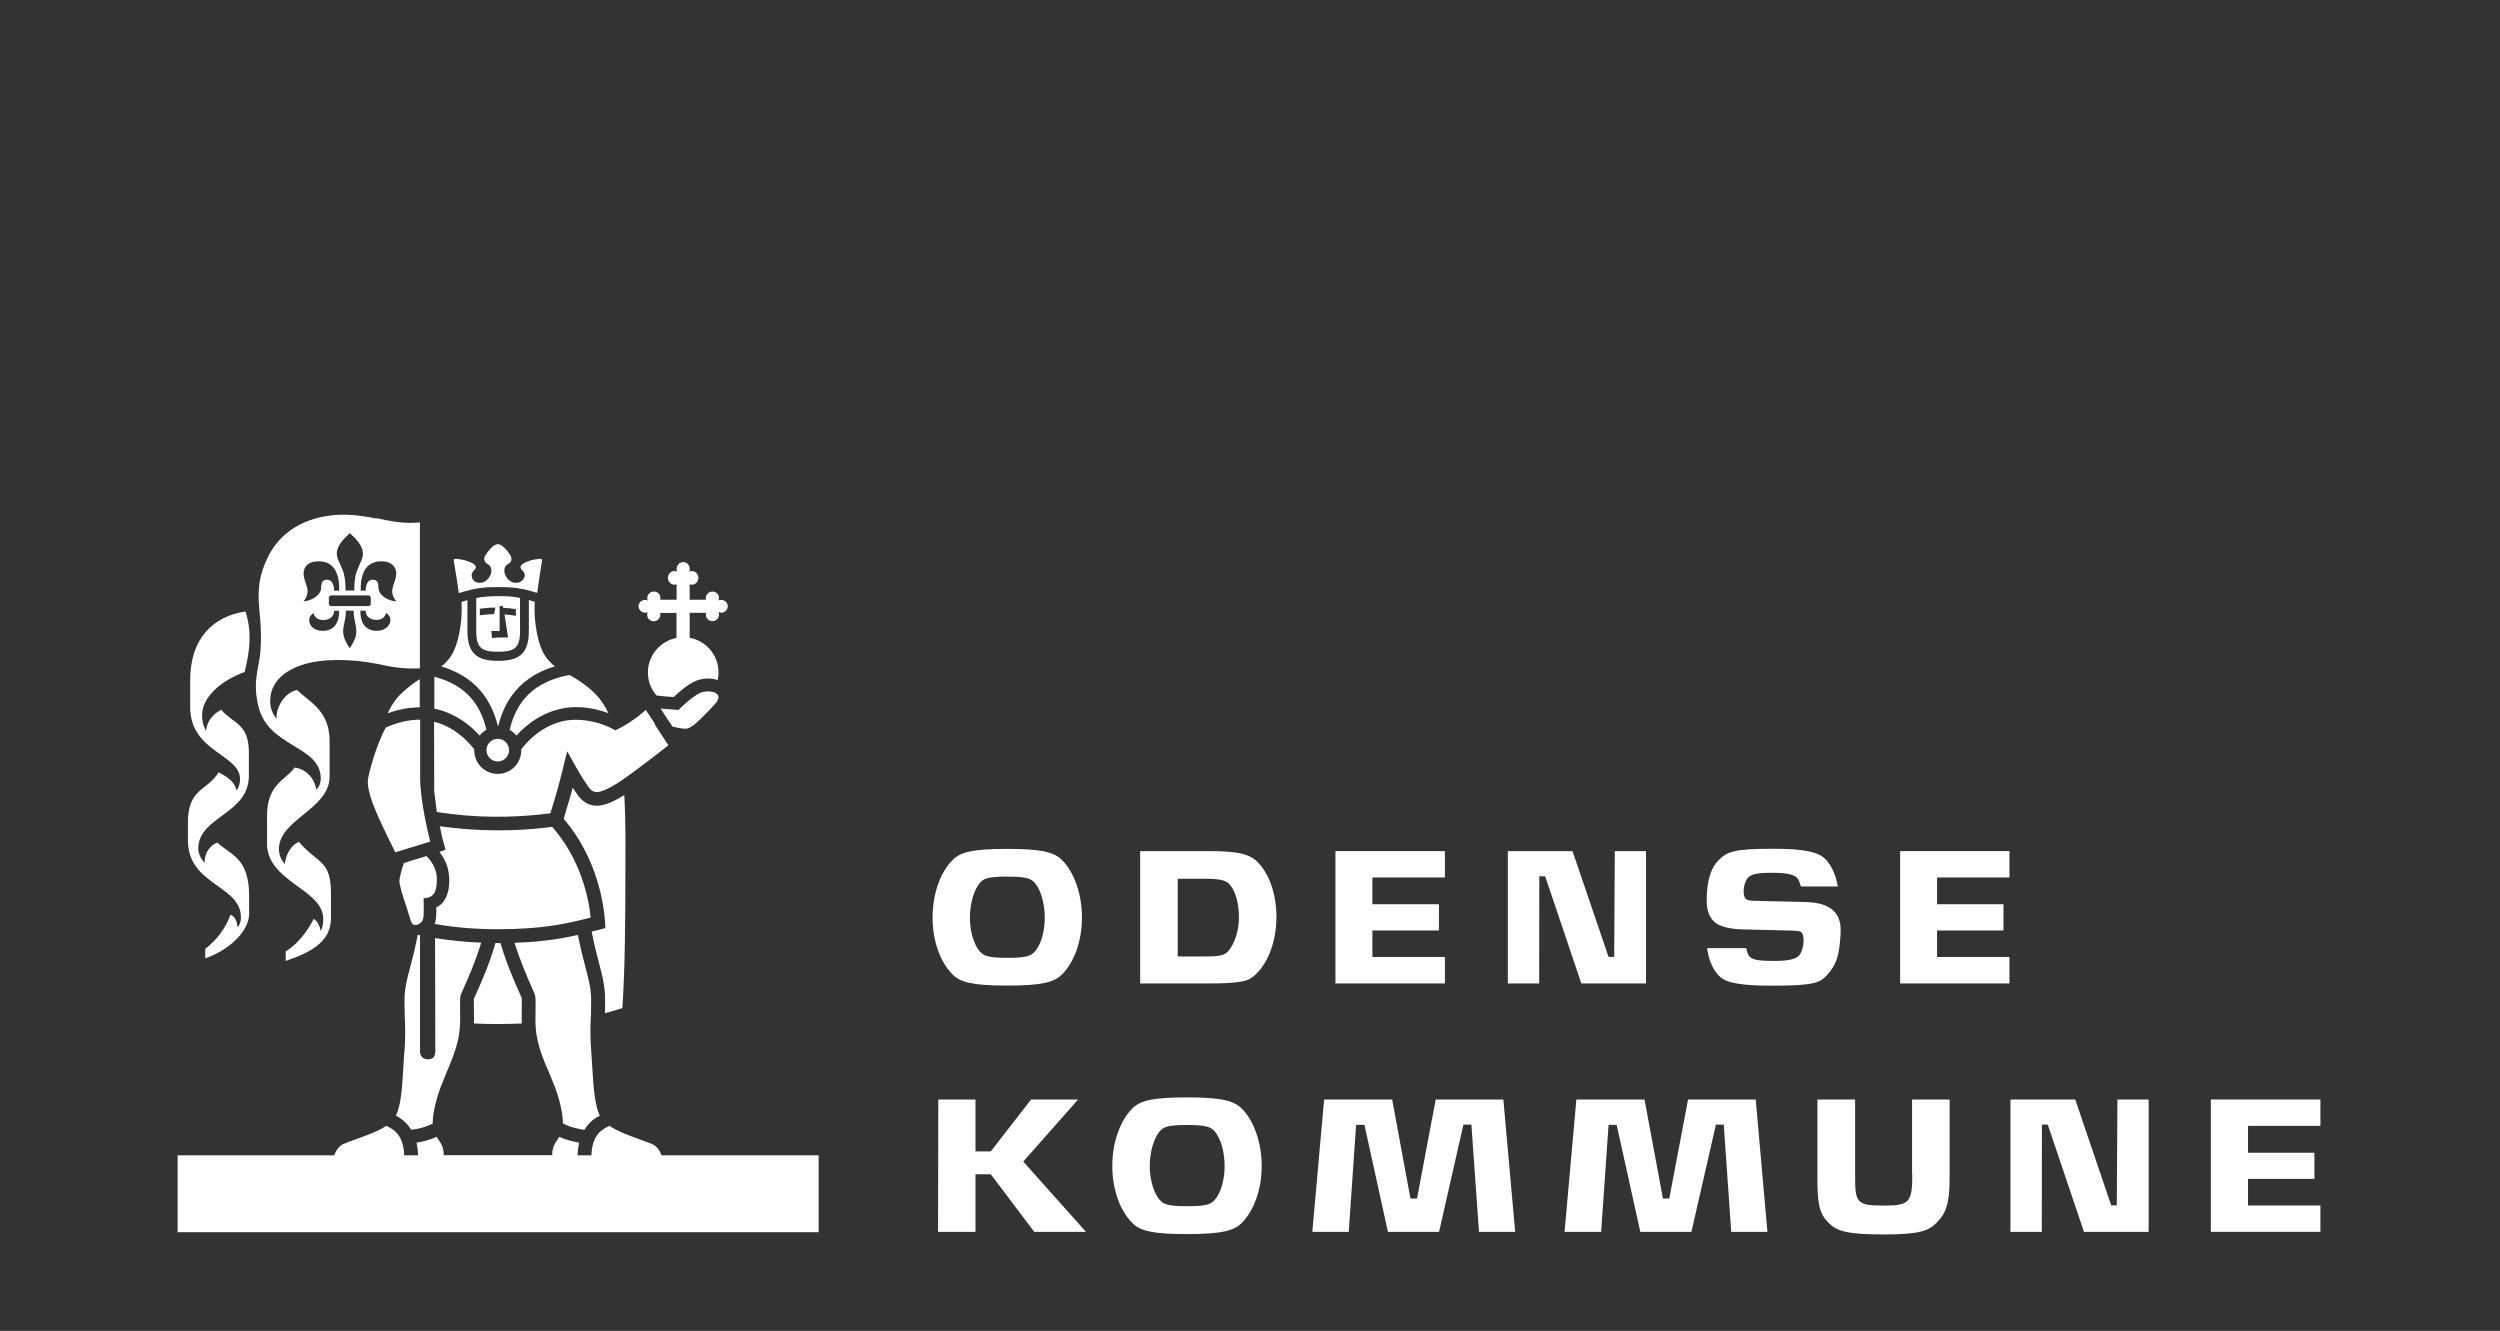 <?xml version="1.0" encoding="UTF-8"?>
<svg id="Layer_1" data-name="Layer 1" xmlns="http://www.w3.org/2000/svg" viewBox="0 0 201 107">
  <rect x="0" y="0" width="201" height="107" fill="#333333" stroke="none"/>
  <defs>
    <style>
      .cls-1 {
        fill: #fff;
      }
    </style>
  </defs>
  <g>
    <path class="cls-1" d="M153.75,94.42c0,2.27-.25,2.51-2.31,2.51-2.21,0-2.29-.24-2.29-2.51v-6.02h-3.03v6.35c0,2.07.16,2.81.87,3.54.66.67,1.43.96,4.41.96s3.66-.29,4.32-.96c.71-.72,1.03-1.47,1.03-3.54v-6.35h-3.02v6.02h.01Z"/>
    <polygon class="cls-1" points="86.68 88.4 82.9 88.4 79.66 92.57 78.43 92.57 78.43 88.4 75.44 88.4 75.42 99.04 78.43 99.04 78.43 94.41 79.66 94.41 83.15 99.04 87.31 99.04 82.27 93.39 86.68 88.4"/>
    <polygon class="cls-1" points="116.17 70.55 116.17 68.43 107.37 68.43 107.37 79.07 116.17 79.07 116.17 76.94 110.34 76.94 110.34 74.81 115.69 74.81 115.69 72.7 110.34 72.7 110.34 70.55 116.17 70.55"/>
    <polygon class="cls-1" points="152.77 79.07 161.56 79.07 161.56 76.94 155.74 76.94 155.74 74.81 161.08 74.81 161.08 72.7 155.74 72.7 155.74 70.55 161.56 70.55 161.56 68.43 152.77 68.43 152.77 79.07"/>
    <polygon class="cls-1" points="186.56 90.52 186.56 88.4 177.75 88.4 177.75 99.04 186.56 99.04 186.56 96.92 180.74 96.92 180.74 94.78 186.08 94.78 186.08 92.68 180.74 92.68 180.74 90.52 186.56 90.52"/>
    <path class="cls-1" d="M78.77,76.49c-.46-.53-.79-1.59-.79-2.72s.34-2.24.79-2.77c.29-.34.58-.52,2.22-.52s1.92.19,2.22.52c.46.53.79,1.63.79,2.77s-.32,2.2-.79,2.72c-.3.34-.58.52-2.22.52s-1.92-.19-2.22-.52M85.4,78.33c.96-.97,1.59-2.66,1.59-4.56s-.63-3.64-1.59-4.61c-.63-.63-1.59-.91-4.42-.91s-3.79.27-4.41.91c-.96.97-1.59,2.69-1.59,4.61s.63,3.59,1.59,4.56c.63.65,1.59.91,4.41.91s3.79-.27,4.42-.91"/>
    <path class="cls-1" d="M98.79,76.43c-.31.36-.6.47-1.95.47h-2.15v-6.25h2.15c1.42,0,1.78.17,2.06.5.45.51.71,1.52.71,2.62s-.37,2.12-.82,2.65M102.63,73.78c0-1.86-.57-3.53-1.52-4.47-.7-.7-1.7-.88-4.04-.88h-5.4v10.64h5.53c2.12,0,2.97-.15,3.37-.42,1.2-.81,2.05-2.71,2.05-4.87"/>
    <polygon class="cls-1" points="170.19 96.91 169.74 96.91 166.85 88.4 161.64 88.4 161.64 99.04 164.16 99.04 164.17 90.42 164.64 90.42 167.55 99.04 172.75 99.04 172.75 88.4 170.24 88.4 170.19 96.91"/>
    <polygon class="cls-1" points="129.78 76.94 129.33 76.94 126.43 68.43 121.23 68.43 121.23 79.07 123.75 79.07 123.76 70.45 124.23 70.45 127.14 79.07 132.34 79.07 132.34 68.43 129.83 68.43 129.78 76.94"/>
    <path class="cls-1" d="M97.67,96.46c-.3.34-.57.52-2.22.52s-1.92-.19-2.22-.52c-.46-.53-.79-1.59-.79-2.72s.34-2.24.79-2.77c.3-.34.58-.52,2.22-.52s1.92.19,2.22.52c.46.53.79,1.63.79,2.77s-.32,2.2-.79,2.72M95.43,88.23c-2.83,0-3.79.27-4.41.91-.96.97-1.59,2.69-1.59,4.61s.63,3.59,1.59,4.56c.63.65,1.59.91,4.41.91s3.79-.27,4.42-.91c.96-.97,1.59-2.66,1.59-4.56s-.63-3.64-1.59-4.61c-.63-.63-1.59-.91-4.42-.91"/>
    <polygon class="cls-1" points="115.43 88.4 113.93 96.36 113.4 96.36 111.93 88.4 106.46 88.4 105.51 99.04 108.44 99.04 109.03 90.44 109.7 90.44 111.59 99.04 115.7 99.04 117.66 90.42 118.3 90.42 118.91 99.04 121.82 99.04 120.87 88.4 115.43 88.4"/>
    <polygon class="cls-1" points="135.72 88.4 134.21 96.36 133.7 96.36 132.22 88.4 126.74 88.4 125.79 99.04 128.73 99.04 129.33 90.44 129.98 90.44 131.88 99.04 135.99 99.04 137.96 90.42 138.59 90.42 139.19 99.04 142.1 99.04 141.16 88.4 135.72 88.4"/>
    <path class="cls-1" d="M142.53,68.24c-3.19,0-3.7.24-4.41.98-.52.53-.83,1.44-.89,2.69-.04.76-.02,1.55.5,2.1.43.47,1.18.66,2.31.71.61.02,3.61.09,4.01.1.76.02.87.06.94.55.07.43-.07,1.04-.26,1.34-.16.27-.55.55-2.05.55-1.32,0-1.79-.09-2.04-.38-.09-.11-.17-.32-.24-.65h-3.15c.06.48.19.96.38,1.37.17.38.4.7.65.93.55.51,1.76.72,4.22.72,3.44,0,3.84-.26,4.4-.86.38-.41.66-.87.82-1.42.16-.52.21-1.15.25-1.68.02-.3.04-.66-.02-1.01-.07-.4-.21-.71-.45-.97-.21-.24-.51-.42-.86-.55-.41-.15-.91-.22-1.5-.24l-1.75-.04c-1.66-.04-2.05-.04-2.47-.06-.46-.02-.67-.1-.72-.57-.05-.43.09-.94.27-1.2.22-.31.62-.48,1.99-.48.71,0,1.22.05,1.55.15.3.09.47.21.58.4.06.1.14.35.2.55h2.97c-.15-.88-.47-1.61-.92-2.12-.58-.66-1.78-.91-4.28-.91"/>
  </g>
  <g>
    <path class="cls-1" d="M35.81,68.32l-.45.16s-.02,0-.04.01c.34.42.72,1.04.79,1.99,0,.12.01.24.01.36,0,.72-.19,1.32-.53,1.73-.15.17-.32.3-.51.38v.25c0,.57-.04.79-.12,1.04v.05c1.66.29,3.33.42,5.07.42,3.68,0,5.51-.45,7.44-.93h.02c-.16-1.58-.78-4.66-3.09-7.3-3.02.4-6.05.37-9.04-.05.11.55.22,1.06.34,1.44l.12.46h-.01Z"/>
    <path class="cls-1" d="M52.68,58.23s-.43-.67-.76-1.15c-.45.41-1.34,1.12-2.45,1.64h0c-1.13-.67-2.56-.93-3.64-.83-.7.06-2.42.42-3.92,2.35v.09c0,1.04-.84,1.89-1.89,1.89s-1.89-.84-1.89-1.89v-.09c-1.11-1.4-2.32-1.99-3.23-2.21,0,1.83,0,3.71.01,5.58.05.4.1.82.14,1.11l.06.46s.01.07.01.11c3.02.47,6.09.5,9.13.1l.24-.78c.25-.83.43-1.44.77-2.82l.34-1.39.7,1.25c.35.63.53.91.71,1.17l.24.36c.27.43.53.5.72.51.29,0,.93-.22,1.91-.88.97-.66,2.33-1.68,3.86-2.89-.3-.46-.7-1.06-1.08-1.64"/>
    <path class="cls-1" d="M31.78,68.52c-.29-.57-.86-1.71-1.35-2.82-.6-1.32-.86-2.21-.86-2.91,0-.41.68-2.92,1.45-4.3.92-.41,1.89-.63,2.76-.63v4.67c0,1.75.6,4.3.81,5.13-.45.15-1.08.34-1.65.51,0,0-.7.21-1.14.35"/>
    <path class="cls-1" d="M35.12,70.57v.27c0,.47-.1.86-.29,1.08-.09.1-.24.21-.43.25-.2.04-.34.05-.34.05,0,0,.01.83.01.99,0,.52-.04.63-.09.78-.06.17-.37.4-.61.38-.06,0-.26,0-.38-.46l-.32-1.03c-.24-.71-.56-1.68-.56-2.05,0-.26.2-.97.36-1.44l.76-.24c.36-.11.72-.21,1.06-.32h0c.25.25.76.81.84,1.73"/>
    <path class="cls-1" d="M17.46,67.75c-.46.17-1.02.7-1.01,1.63-.26-.29-.52-.72-.51-1.19.05-2.56,4.07-2.73,4.07-5.82v-1.88c0-2.35-1.29-2.3-2.22-3.43-.66.35-1.14.89-1.23,1.7-.17-.29-.27-.62-.31-1.08-.11-1.63,1.59-2.99,3.42-3.65.46-1.88.57-3.25.07-4.87-2.65.4-4.46,2.21-4.45,5.55v2.14c0,3.63,4.01,3.78,4.01,5.79,0,.36-.11.67-.29.94-.1-.75-.81-1.17-1.44-1.48-.87,1.47-2.46,1.25-2.46,4.01v1.45c0,3.63,4.26,3.59,4.26,6.2,0,.31-.09.57-.25.82-.07-.48-.22-.93-.6-1.03-.35,1.09-1.2,2.12-2.02,2.74v.76c1.89-.65,3.53-2.16,3.53-3.58v-1.44c0-3.13-1.56-3.32-2.57-4.3"/>
    <path class="cls-1" d="M40.93,60.31c0-.5-.41-.91-.91-.91s-.91.41-.91.91.41.91.91.91.91-.41.91-.91"/>
    <path class="cls-1" d="M41.97,80.3l-.2-.46c-.35-.78-1.04-2.33-1.53-4.02h-.41c-.48,1.71-1.18,3.25-1.53,4.04,0,0-.19.43-.2.43v.73c0,.25.01.53.01.82v.45c.86.04,1.53.04,1.92.04s1.07,0,1.92-.04c-.01-.46,0-.91,0-1.27,0-.29.01-.63,0-.72"/>
    <path class="cls-1" d="M40.97,58.68c.21.12.4.27.55.46,1.65-1.83,3.48-2.19,4.23-2.26,1.01-.1,2.12.07,3.17.46-.29-.6-.62-1.11-1.02-1.52-.81-.79-1.5-1.22-2.11-1.55-3.61.66-4.43,2.92-4.82,4.41"/>
    <path class="cls-1" d="M51.86,49.27c.07,0,.15-.01.22-.05-.02.06-.05.14-.05.21,0,.29.24.52.53.52s.53-.24.53-.52c0-.05,0-.1-.02-.15h1.32v2.01c-1.3.25-2.3,1.4-2.3,2.78,0,.71.26,1.35.7,1.85.36.04.87.1,1.37.12.55-.51,1.17-1.03,1.79-1.3.5-.21,1.19-.26,1.75-.06.05-.2.07-.41.07-.62,0-1.39-1.01-2.55-2.32-2.78v-2.01h1.32s-.02.1-.02.15c0,.29.24.52.53.52s.53-.24.53-.52c0-.07-.01-.15-.05-.21.07.02.15.05.22.05.3,0,.53-.24.53-.52s-.24-.51-.53-.51c-.07,0-.15.01-.22.05.02-.06.05-.14.05-.21,0-.29-.24-.51-.53-.51s-.53.24-.53.51c0,.05,0,.1.02.15h-1.32v-1.25s.11.04.17.04c.3,0,.53-.25.53-.55s-.24-.55-.53-.55c-.07,0-.15.01-.21.05.02-.07.05-.15.05-.22,0-.3-.24-.55-.53-.55s-.53.25-.53.55c0,.09.01.16.05.22-.06-.02-.14-.05-.22-.05-.3,0-.53.25-.53.55s.24.55.53.55c.06,0,.12-.01.17-.04v1.25h-1.32s.02-.1.02-.15c0-.29-.24-.51-.53-.51s-.53.24-.53.51c0,.07.01.15.05.21-.06-.02-.14-.05-.22-.05-.3,0-.53.24-.53.51s.24.52.53.52"/>
    <path class="cls-1" d="M46.98,90.85c.35-.6.82-.94,1.24-1.15-.38-.79-.5-2.17-.6-3.86l-.06-.99c-.06-.72-.09-1.32-.09-1.84s.01-.93.04-1.33c.01-.36.02-.7.02-1.06,0-.19,0-.38-.01-.58-.04-.71-.21-1.37-.45-2.27-.17-.7-.4-1.52-.61-2.6-1.34.3-2.87.56-5.09.63.46,1.5,1.07,2.88,1.39,3.59l.25.6c.04.14.05.3.05.55v.52c0,.24-.01.51-.01.78,0,.55.02,1.17.16,1.73.22,1.03.56,1.81.92,2.63l.5,1.23c.27.72.63,1.96.63,2.89h0c.57.31,1.22.45,1.71.52"/>
    <path class="cls-1" d="M46.32,63.74l-.21-.32s-.04-.06-.06-.09c-.16.61-.3,1.04-.46,1.58,0,0-.17.6-.27.92,2.71,3.17,3.23,6.87,3.33,8.33l.02.46-.93.24s-.11.02-.17.04c.21,1.07.42,1.89.6,2.57.25.93.43,1.68.47,2.5.02.55.01,1.01,0,1.49.48-.12.94-.26,1.4-.41.21-3.08.24-7.25.24-10.66,0-1.84.05-4.17-.09-6.47-.92.58-1.66.87-2.22.86-.47,0-1.13-.2-1.64-1.03"/>
    <path class="cls-1" d="M57.63,55.81h0s-.02-.05-.05-.06c-.02-.02-.05-.05-.09-.06h0s-.01,0-.02-.01c-.02,0-.05-.02-.06-.02h-.02s-.04-.01-.06-.02h-.01c-.19-.06-.43-.07-.7-.02h-.07c-.06.01-.14.04-.19.06-.72.29-1.81,1.4-1.81,1.4l-1.15-.09c-.1,0-.2-.01-.29-.02l.48.73c.16.24.32.48.48.72.61.15,1.08.22,1.3.12.02,0,.06-.02.11-.05.3-.16.65-.48,1.04-.88.37-.37.78-.78,1.01-1.06.05-.06.1-.11.12-.16.07-.11.11-.22.11-.31v-.05h0c0-.09-.04-.15-.07-.2"/>
    <path class="cls-1" d="M33.75,75.19s-.11-.02-.16-.04c-.21,1.07-.42,1.91-.61,2.6-.24.91-.41,1.56-.45,2.27,0,.2-.01.4-.01.58,0,.36.01.71.02,1.06.01.4.04.83.04,1.33s-.02,1.12-.09,1.84l-.06.99c-.1,1.69-.2,3.08-.6,3.87.41.22.88.56,1.23,1.15.51-.07,1.14-.2,1.73-.51h0c0-.94.36-2.19.63-2.91l.5-1.23c.35-.83.68-1.61.92-2.63.12-.56.16-1.18.16-1.73,0-.29,0-.55-.01-.78v-.52c0-.25.01-.41.06-.55l.25-.58c.32-.71.93-2.09,1.39-3.61-1.25-.05-2.48-.17-3.71-.37.01,5.15.02,8.85.02,9.08,0,.45-.19.67-.58.67-.46,0-.65-.29-.65-.65v-9.31l-.02-.02Z"/>
    <path class="cls-1" d="M33.75,54.6c-.47.29-.99.67-1.56,1.23-.41.4-.75.92-1.02,1.52.87-.32,1.76-.48,2.58-.48v-2.26Z"/>
    <path class="cls-1" d="M53.2,92.91c-.16-.43-.41-.76-.73-.91-.24-.1-.6-.24-.97-.37-.87-.31-1.83-.66-2.5-1.11-.63.29-1.39.72-1.45,2.37h-1.11c.01-.37.06-.72.12-1.02-.47-.09-1.04-.21-1.6-.47-.05.09-.11.17-.16.26-.15.21-.27.4-.35.71-.04.14-.05.27-.05.41v.1h-8.73v-.1c0-.14-.01-.27-.05-.41-.07-.31-.2-.5-.35-.71-.06-.09-.11-.17-.17-.26-.56.26-1.14.4-1.61.47.06.3.11.63.12,1.02h-1.11c-.07-1.65-.82-2.09-1.45-2.37-.67.45-1.61.78-2.48,1.09-.38.14-.75.27-.97.37-.32.15-.57.47-.73.91h-12.59v6.18h51.54v-6.18h-12.62Z"/>
    <path class="cls-1" d="M38.56,59.14c.15-.19.34-.35.55-.47-.35-1.39-1.11-3.46-4.19-4.26v2.56c.98.21,2.36.76,3.63,2.16"/>
    <path class="cls-1" d="M36.91,47.68c1.3-.41,2-.48,3.14-.48s1.85.07,3.14.47c.12-.92.25-1.71.38-2.52.02-.15.02-.24-.15-.22-.65.04-1.17.26-1.35.38-.16.11-.32.27-.15.46.17.19.27.27.27.51,0,.12-.15.58-.73.58-.51,0-.91-.56-.91-.98s.27-.51.37-.57c.11-.07.32-.31.12-.65-.16-.27-.63-.91-1.01-.91s-.84.63-1.01.91c-.2.34,0,.57.12.65.09.06.37.16.37.57s-.4.98-.91.98c-.6,0-.68-.46-.68-.58,0-.24.1-.32.27-.51s.01-.35-.15-.46c-.19-.12-.76-.35-1.4-.38-.17,0-.17.07-.15.22.15.81.27,1.61.4,2.52"/>
    <path class="cls-1" d="M40.04,58.43h0c.36-1.43,1.24-3.86,4.58-4.86-.3-.22-.56-.5-.81-.87-.53-.79-.91-2.56-.82-4.32-.17-.05-.32-.1-.47-.14v2.51c0,1.97-.98,2.38-2.47,2.38s-2.47-.41-2.47-2.38v-2.5c-.15.04-.31.09-.47.14.09,1.75-.3,3.51-.82,4.31-.25.38-.52.66-.81.88,3.33.99,4.21,3.43,4.57,4.86"/>
    <path class="cls-1" d="M40.16,50.73h-.65l.04.56s.52-.04.73-.04h.57l-.29-1.85c.31.02.62.06.92.11v-.53c-.34-.06-.68-.1-1.03-.11l-.02-.14h-.26v2.01h-.01ZM38.58,49.47c.35-.05.73-.09,1.14-.09l.11-.53c-.45,0-.87.04-1.25.09v.53ZM40.05,47.93c.67,0,1.15.01,1.76.14v2.68c0,1.39-.48,1.64-1.76,1.65-1.28,0-1.76-.26-1.76-1.65v-2.67c.58-.11,1.08-.15,1.76-.15"/>
    <path class="cls-1" d="M31.78,48.35c-.38-.05-.73-.2-.98-.41-.36-.31-.37-.55-.38-.77l-.02-.25c-.06-.21-.2-.31-.43-.31-.53,0-.57.66-.57.86v.02h-.4v-.07c0-.32-.01-1.3.55-1.88.27-.27.65-.41,1.09-.41,1.13,0,1.22.76,1.22.98,0,.25-.09.51-.17.76-.06.2-.14.38-.15.57-.04.34.12.67.29.87l.04.05h-.06,0ZM30.3,50.72c-.86,0-1.33-.57-1.33-1.6v-.02h.43v.02c0,.17.06.35.19.47.15.16.38.25.68.25.62,0,.73-.43.76-.52v-.04l.04.02c.16.11.32.29.32.58s-.3.83-1.09.83M28.16,52.05l-.05.06-.04-.06c-.22-.35-.48-.77-.48-1.29,0-.25.05-.47.1-.71.06-.27.12-.56.12-.93v-.02h.62v.02c0,.37.06.66.12.93.05.24.1.46.1.71,0,.52-.27.94-.48,1.29M27.27,49.12c0,1.03-.47,1.6-1.32,1.6-.79,0-1.09-.51-1.09-.83s.16-.47.32-.58l.04-.02v.04c.02.09.15.52.77.52.3,0,.52-.09.68-.25.12-.12.19-.3.19-.47v-.02h.43v.02h-.02ZM24.4,48.36l.04-.05c.16-.21.32-.55.29-.87-.02-.17-.09-.36-.15-.57-.09-.25-.17-.51-.17-.76s.09-.98,1.22-.98c.46,0,.83.14,1.09.41.57.57.55,1.55.55,1.88v.07h-.41v-.02c0-.2-.04-.86-.57-.86-.24,0-.38.11-.43.31l-.04.25c0,.22-.02.46-.38.77-.24.21-.6.36-.98.41h-.06.02ZM29.62,47.87c.1,0,.19.09.19.19v.48c0,.1-.09.19-.19.19h-2.99c-.1,0-.19-.09-.19-.19v-.48c0-.1.09-.19.19-.19h2.99ZM27.99,43l.14-.14.12.12c.3.29.93.87.93,1.53,0,.3-.12.55-.25.83l-.25.6c-.2.57-.19,1.23-.19,1.48v.06h-.71v-.06c0-.25,0-.91-.19-1.48l-.25-.6c-.14-.29-.26-.53-.26-.83,0-.66.62-1.24.92-1.52M30.26,41.69c-1.83-.37-3.14-.42-4.57-.09-1.92.46-3.37,1.56-4.17,3.23-.63,1.29-.84,2.4-.67,4.15.1,1.04.26,2.83-.05,4.37-.29,1.42-.31,2.16-.04,3.38.77,3.4,5.03,3.17,5.03,5.87,0,.32-.12.67-.36.89-.16-1.06-.98-1.69-1.74-1.78-.77,1.07-2.27,1.32-2.22,4.04.01.68,0,1.43,0,2.01-.06,3.15,4.52,3.7,4.52,6.12,0,.37-.06.72-.2.98-.06-.37-.29-.86-.57-.98-.42.83-1.17,1.94-2.25,2.62v.76c2.16-.73,3.64-1.61,3.64-3.45v-1.97c0-2.74-1.04-2.35-2.57-4.15-.48.15-1.07.86-1.13,1.79-.3-.35-.47-.73-.48-1.14-.09-2.45,4.07-3.25,4.07-5.9v-2.84c0-2.47-1.59-3.14-2.62-4.12-.81.12-1.69,1.19-1.65,2.31-.29-.37-.51-.83-.51-1.4,0-1.5,1.07-2.42,2.53-2.92,1.6-.55,4.1-.5,6.09-.09,1.15.24,1.91.41,3.42.36v-11.74c-1.3.14-2.4-.11-3.49-.34"/>
  </g>
</svg>